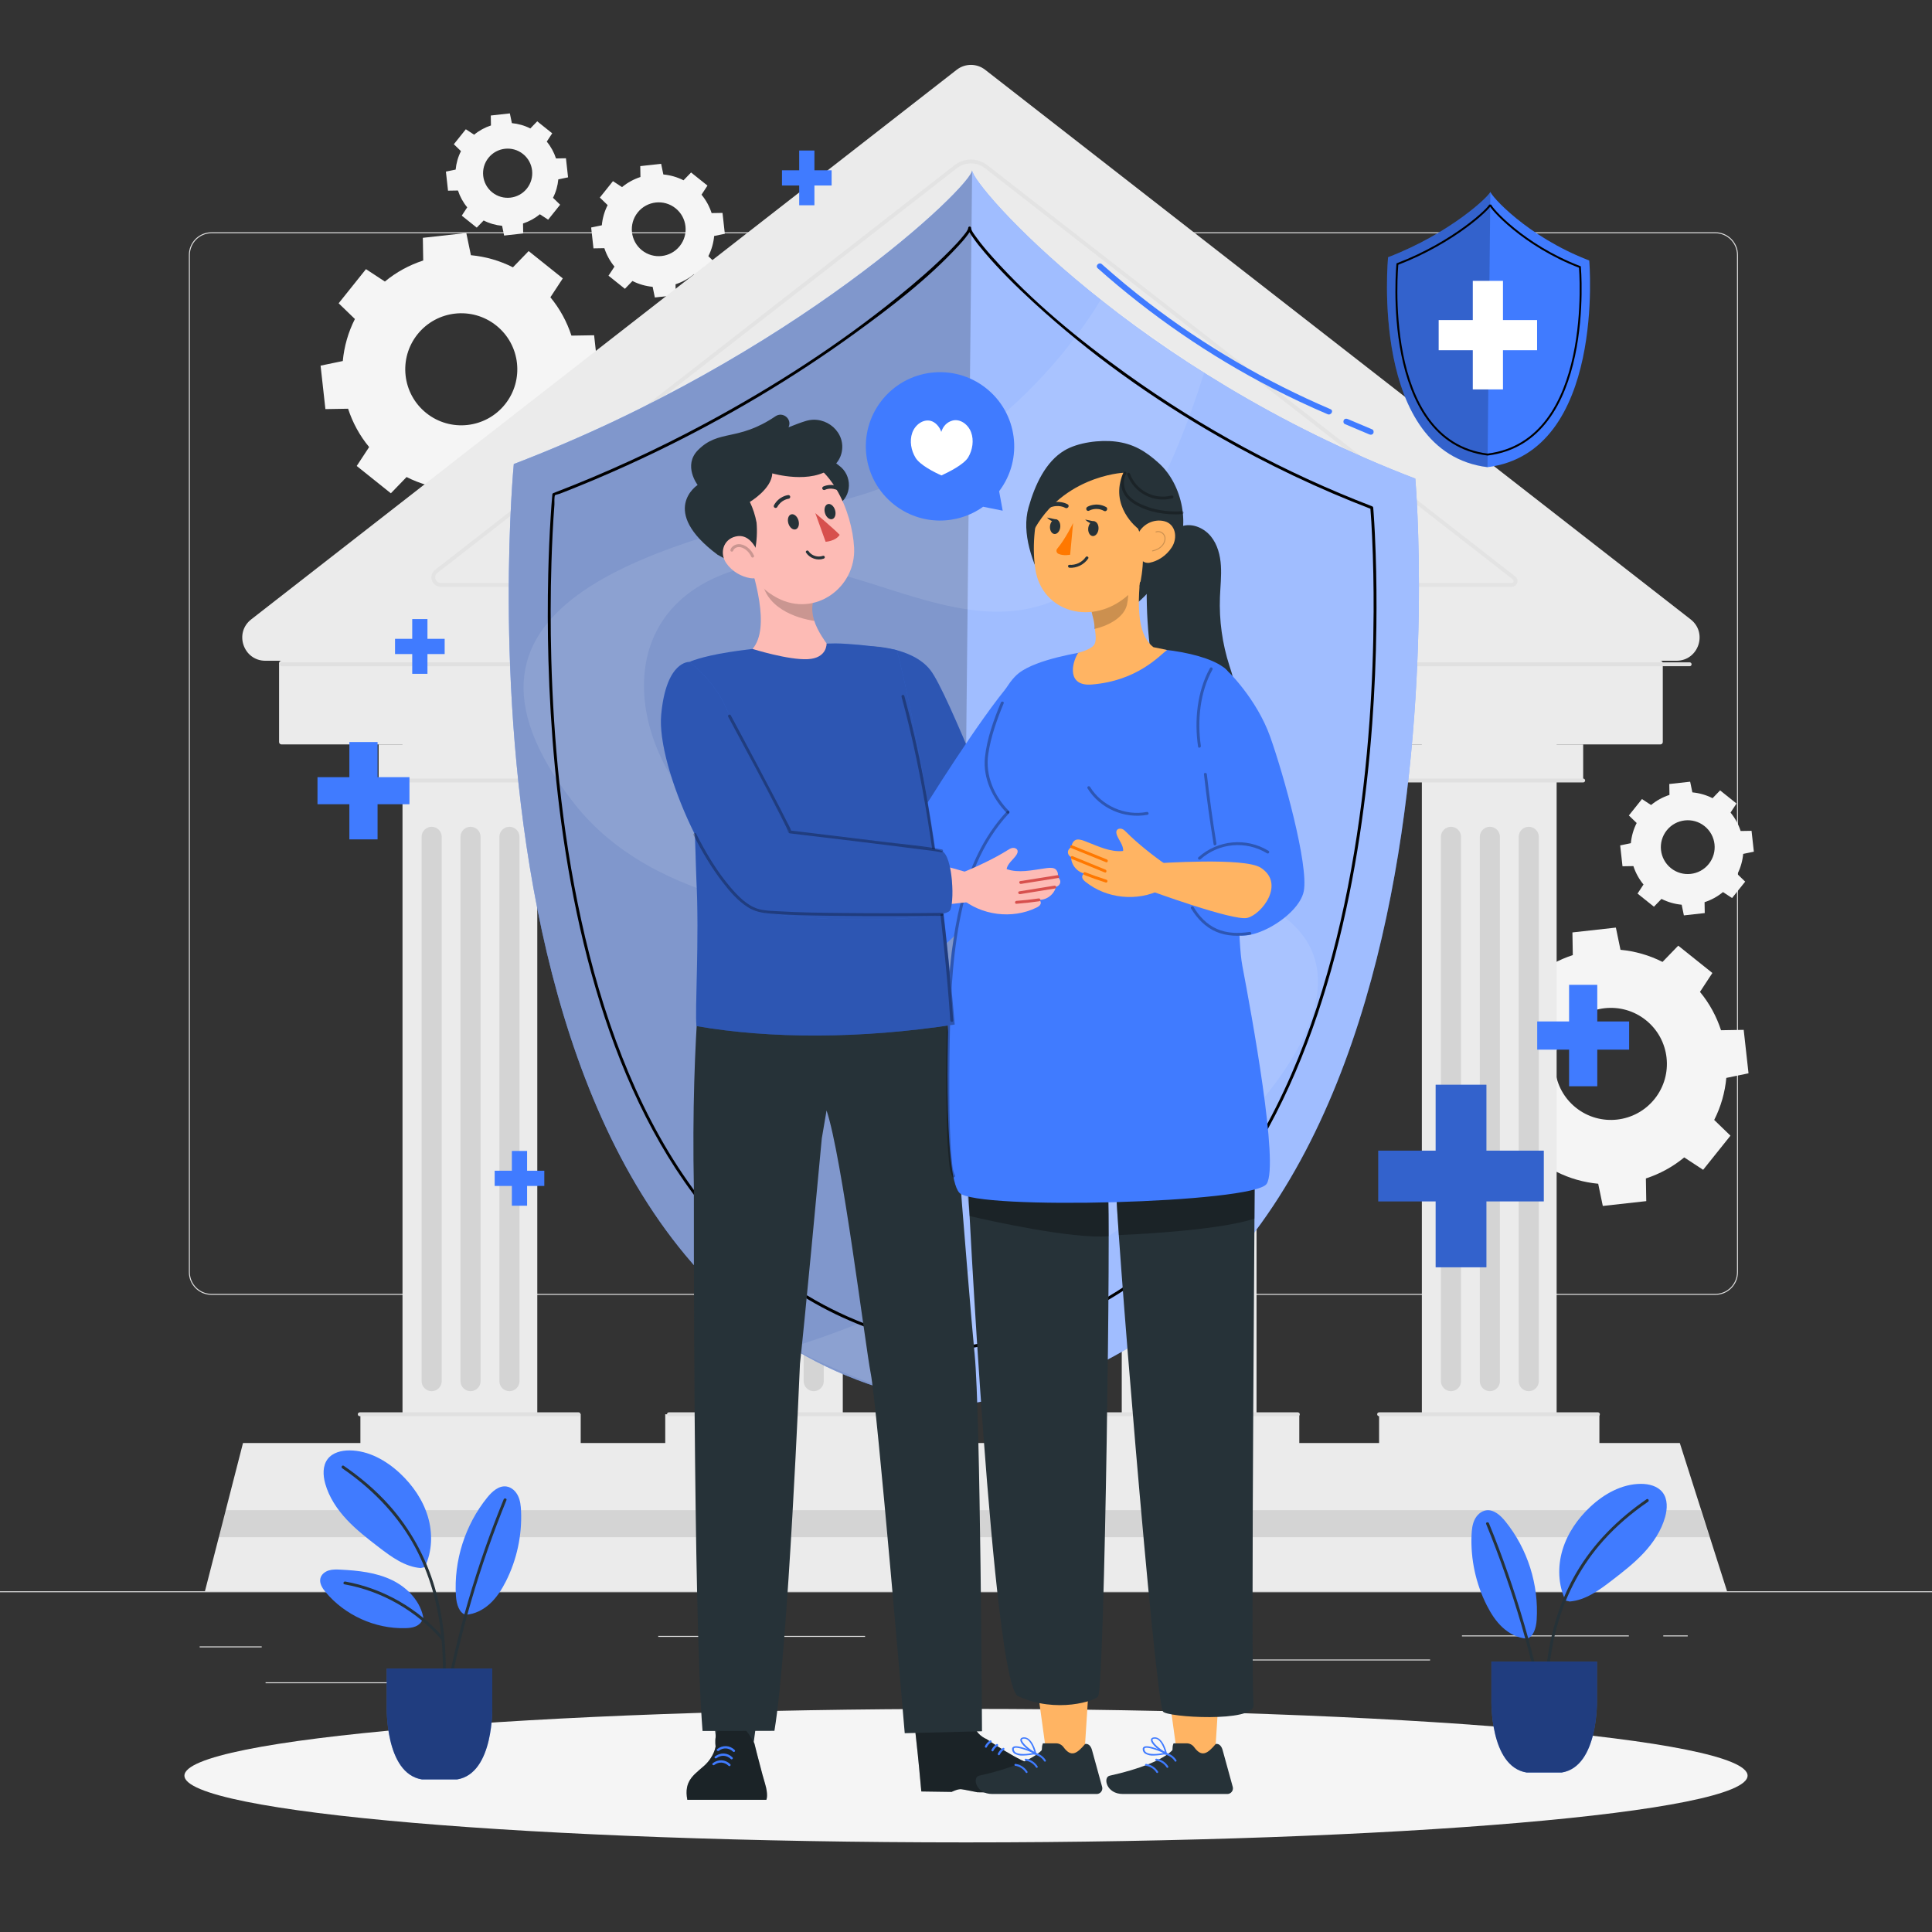 <svg xmlns="http://www.w3.org/2000/svg" xmlns:xlink="http://www.w3.org/1999/xlink" x="0px" y="0px" viewBox="0 0 500 500" style="enable-background:new 0 0 500 500;" xml:space="preserve"><rect x="0" y="0" width="500" height="500" fill="#333333" stroke="none"/><g id="Background_complete">	<g>		<g>			<g>				<g>					<path style="fill:#E0E0E0;" d="M443.92,335.107H263.174c-3.232,0-5.862-2.63-5.862-5.862V65.971       c0-3.232,2.63-5.862,5.862-5.862H443.92c3.232,0,5.862,2.629,5.862,5.862v263.273       C449.783,332.477,447.153,335.107,443.92,335.107z M263.174,60.359c-3.095,0-5.612,2.518-5.612,5.612v263.273       c0,3.095,2.518,5.612,5.612,5.612H443.92c3.095,0,5.612-2.518,5.612-5.612V65.971c0-3.094-2.518-5.612-5.612-5.612H263.174z"></path>				</g>			</g>			<g>				<g>					<path style="fill:#E0E0E0;" d="M235.493,335.107H54.746c-3.232,0-5.862-2.63-5.862-5.862V65.971       c0-3.232,2.629-5.862,5.862-5.862h180.747c3.232,0,5.862,2.629,5.862,5.862v263.273       C241.355,332.477,238.725,335.107,235.493,335.107z M54.746,60.359c-3.094,0-5.612,2.518-5.612,5.612v263.273       c0,3.095,2.518,5.612,5.612,5.612h180.747c3.095,0,5.612-2.518,5.612-5.612V65.971c0-3.094-2.518-5.612-5.612-5.612H54.746z"></path>				</g>			</g>		</g>		<g>			<g>				<g>					<rect x="0" y="411.82" style="fill:#E0E0E0;" width="500" height="0.25"></rect>				</g>			</g>			<rect x="51.672" y="426.084" style="fill:#E0E0E0;" width="16.06" height="0.25"></rect>			<rect x="170.352" y="423.374" style="fill:#E0E0E0;" width="53.53" height="0.25"></rect>			<rect x="68.732" y="435.374" style="fill:#E0E0E0;" width="36.25" height="0.25"></rect>			<rect x="378.352" y="423.244" style="fill:#E0E0E0;" width="43.19" height="0.25"></rect>			<rect x="430.452" y="423.244" style="fill:#E0E0E0;" width="6.33" height="0.25"></rect>			<rect x="316.212" y="429.474" style="fill:#E0E0E0;" width="53.89" height="0.25"></rect>		</g>	</g>	<g>		<path style="fill:#F5F5F5;" d="M91.849,82.558c-1.756,3.453-2.784,7.146-3.137,10.877l-5.747,1.192l1.249,11.247l5.869-0.098    c1.161,3.561,2.976,6.939,5.447,9.923l-3.212,4.893l8.837,7.07l4.068-4.207c3.454,1.756,7.147,2.785,10.877,3.136l1.192,5.747    l11.247-1.25l-0.098-5.868c3.562-1.163,6.939-2.977,9.924-5.448l4.893,3.212l7.07-8.837l-4.207-4.069    c1.755-3.454,2.784-7.147,3.136-10.877l5.746-1.192l-1.249-11.247l-5.868,0.098c-1.162-3.562-2.977-6.939-5.448-9.923l3.212-4.893    l-8.837-7.069l-4.068,4.207c-3.454-1.756-7.147-2.785-10.877-3.137l-1.192-5.747l-11.247,1.25l0.098,5.868    c-3.562,1.162-6.939,2.976-9.923,5.447l-4.893-3.212l-7.07,8.837L91.849,82.558z M128.438,84.249    c6.253,5.003,7.267,14.128,2.264,20.382c-5.003,6.254-14.129,7.267-20.382,2.264c-6.254-5.003-7.267-14.128-2.264-20.382    C113.059,80.26,122.184,79.246,128.438,84.249z"></path>	</g>	<g>		<path style="fill:#F5F5F5;" d="M389.361,262.321c-1.756,3.453-2.784,7.146-3.137,10.877l-5.747,1.192l1.249,11.247l5.869-0.098    c1.161,3.561,2.976,6.939,5.447,9.923l-3.212,4.893l8.837,7.069l4.068-4.207c3.454,1.755,7.147,2.785,10.877,3.136l1.192,5.747    l11.247-1.25l-0.098-5.868c3.562-1.163,6.939-2.977,9.924-5.448l4.893,3.212l7.07-8.837l-4.207-4.069    c1.755-3.454,2.784-7.147,3.136-10.877l5.746-1.192l-1.249-11.247l-5.868,0.098c-1.162-3.561-2.977-6.939-5.448-9.923l3.212-4.893    l-8.837-7.069l-4.068,4.207c-3.454-1.756-7.147-2.785-10.877-3.137l-1.193-5.747l-11.247,1.25l0.098,5.868    c-3.562,1.162-6.939,2.976-9.923,5.447l-4.893-3.212l-7.07,8.837L389.361,262.321z M425.95,264.013    c6.253,5.003,7.267,14.128,2.264,20.382c-5.003,6.254-14.129,7.267-20.382,2.264c-6.254-5.003-7.267-14.128-2.264-20.382    C410.572,260.024,419.696,259.01,425.95,264.013z"></path>	</g>	<g>		<path style="fill:#F5F5F5;" d="M157.256,53.082c-0.843,1.658-1.337,3.432-1.506,5.224l-2.76,0.572l0.6,5.401l2.819-0.047    c0.558,1.71,1.429,3.332,2.616,4.765l-1.543,2.35l4.244,3.395l1.954-2.02c1.659,0.843,3.432,1.337,5.224,1.506l0.572,2.76    l5.401-0.6l-0.047-2.818c1.711-0.558,3.333-1.43,4.766-2.616l2.35,1.542l3.395-4.244l-2.02-1.954    c0.843-1.659,1.337-3.432,1.506-5.224l2.76-0.573l-0.6-5.401l-2.818,0.047c-0.558-1.71-1.43-3.332-2.616-4.765l1.542-2.35    l-4.244-3.395l-1.954,2.02c-1.659-0.843-3.433-1.338-5.224-1.507l-0.573-2.76l-5.401,0.6l0.047,2.818    c-1.711,0.558-3.333,1.429-4.765,2.616l-2.35-1.542l-3.395,4.244L157.256,53.082z M174.828,53.895    c3.003,2.403,3.49,6.785,1.087,9.788c-2.403,3.003-6.785,3.49-9.788,1.087c-3.003-2.403-3.49-6.785-1.087-9.788    C167.442,51.979,171.825,51.492,174.828,53.895z"></path>	</g>	<g>		<path style="fill:#F5F5F5;" d="M423.569,212.993c-0.843,1.658-1.337,3.432-1.507,5.224l-2.76,0.572l0.6,5.402l2.819-0.047    c0.558,1.71,1.429,3.332,2.616,4.766l-1.543,2.35l4.244,3.395l1.954-2.02c1.659,0.843,3.432,1.337,5.224,1.506l0.572,2.76    l5.401-0.6l-0.047-2.818c1.711-0.558,3.333-1.43,4.766-2.616l2.35,1.542l3.395-4.244l-2.021-1.954    c0.843-1.659,1.337-3.432,1.506-5.224l2.76-0.573l-0.6-5.401l-2.818,0.047c-0.558-1.71-1.43-3.332-2.616-4.765l1.543-2.35    l-4.244-3.395l-1.954,2.02c-1.659-0.843-3.433-1.338-5.224-1.507l-0.573-2.76l-5.401,0.6l0.047,2.818    c-1.711,0.558-3.332,1.429-4.766,2.616l-2.35-1.542l-3.395,4.244L423.569,212.993z M441.141,213.805    c3.003,2.403,3.49,6.785,1.087,9.788c-2.403,3.003-6.785,3.49-9.788,1.088c-3.003-2.403-3.49-6.785-1.087-9.788    C433.756,211.89,438.138,211.403,441.141,213.805z"></path>	</g>	<g>		<path style="fill:#F5F5F5;" d="M119.299,39.114c-0.771,1.516-1.222,3.137-1.377,4.774l-2.522,0.523l0.548,4.936l2.576-0.043    c0.51,1.563,1.306,3.045,2.391,4.355l-1.41,2.147l3.878,3.103l1.786-1.846c1.516,0.771,3.137,1.222,4.774,1.377l0.523,2.523    l4.936-0.549l-0.043-2.576c1.564-0.51,3.046-1.306,4.355-2.391l2.148,1.41l3.103-3.878l-1.846-1.786    c0.77-1.516,1.222-3.137,1.376-4.774l2.522-0.523l-0.548-4.936l-2.576,0.043c-0.51-1.563-1.307-3.046-2.391-4.355l1.41-2.147    l-3.879-3.103l-1.785,1.846c-1.516-0.771-3.137-1.222-4.774-1.377l-0.523-2.522l-4.936,0.549l0.043,2.576    c-1.563,0.51-3.046,1.306-4.355,2.391l-2.147-1.41l-3.103,3.879L119.299,39.114z M135.358,39.857    c2.744,2.196,3.189,6.201,0.994,8.945c-2.196,2.745-6.201,3.189-8.946,0.994c-2.745-2.196-3.19-6.201-0.994-8.946    C128.609,38.106,132.614,37.661,135.358,39.857z"></path>	</g>	<g>		<g>			<g>				<g>					<g>						<g>							<path style="fill:#EBEBEB;" d="M251.275,171.005H68.695c-5.699,0-8.176-7.209-3.68-10.712l86.255-67.197l96.325-75.041         c2.164-1.686,5.196-1.686,7.36,0l96.325,75.041l86.255,67.197c4.496,3.503,2.019,10.712-3.68,10.712H251.275z"></path>						</g>						<g>							<rect x="104.168" y="171.004" style="fill:#EBEBEB;" width="34.882" height="202.445"></rect>						</g>						<g>							<rect x="183.231" y="171.004" style="fill:#EBEBEB;" width="34.882" height="202.445"></rect>						</g>						<g>							<rect x="290.308" y="171.004" style="fill:#EBEBEB;" width="34.882" height="202.445"></rect>						</g>						<g>							<rect x="367.974" y="171.004" style="fill:#EBEBEB;" width="34.882" height="202.445"></rect>						</g>						<g>							<path style="fill:#EBEBEB;" d="M429.709,192.656H72.842c-0.342,0-0.619-0.277-0.619-0.619v-20.414         c0-0.342,0.277-0.619,0.619-0.619h356.867c0.342,0,0.619,0.277,0.619,0.619v20.414         C430.328,192.379,430.051,192.656,429.709,192.656z"></path>						</g>						<rect x="93.271" y="366.012" style="fill:#EBEBEB;" width="57.015" height="9.351"></rect>						<rect x="172.165" y="366.012" style="fill:#EBEBEB;" width="57.015" height="9.351"></rect>						<rect x="279.242" y="366.012" style="fill:#EBEBEB;" width="57.014" height="9.351"></rect>						<rect x="356.908" y="366.012" style="fill:#EBEBEB;" width="57.014" height="9.351"></rect>					</g>				</g>				<g style="opacity:0.7;">					<g>						<g>							<path style="fill:none;stroke:#E0E0E0;stroke-miterlimit:10;" d="M112.89,147.879L247.324,43.15         c2.324-1.81,5.58-1.81,7.904,0L391.85,149.585c0.752,0.586,0.338,1.792-0.616,1.792H114.091         C112.23,151.377,111.422,149.023,112.89,147.879z"></path>						</g>					</g>				</g>				<rect x="97.995" y="192.656" style="fill:#EBEBEB;" width="48.619" height="9.32"></rect>				<rect x="176.67" y="192.656" style="fill:#EBEBEB;" width="48.619" height="9.32"></rect>				<rect x="283.6" y="192.656" style="fill:#EBEBEB;" width="48.619" height="9.32"></rect>				<rect x="361.106" y="192.656" style="fill:#EBEBEB;" width="48.619" height="9.32"></rect>				<path style="fill:none;stroke:#E0E0E0;stroke-linecap:round;stroke-linejoin:round;stroke-miterlimit:10;" d="M98.156,201.988      c16.099,0,32.198,0,48.297,0"></path>				<path style="fill:none;stroke:#E0E0E0;stroke-linecap:round;stroke-linejoin:round;stroke-miterlimit:10;" d="M176.964,201.988      c16.099,0,32.198,0,48.297,0"></path>				<path style="fill:none;stroke:#E0E0E0;stroke-linecap:round;stroke-linejoin:round;stroke-miterlimit:10;" d="M283.761,201.988      c16.099,0,32.198,0,48.297,0"></path>				<path style="fill:none;stroke:#E0E0E0;stroke-linecap:round;stroke-linejoin:round;stroke-miterlimit:10;" d="M361.428,201.988      c16.099,0,32.198,0,48.297,0"></path>				<g>					<path style="fill:none;stroke:#E0E0E0;stroke-linecap:round;stroke-linejoin:round;stroke-miterlimit:10;" d="M149.739,366.012       c-18.879,0-37.758,0-56.637,0"></path>				</g>				<g>					<path style="fill:none;stroke:#E0E0E0;stroke-linecap:round;stroke-linejoin:round;stroke-miterlimit:10;" d="M229.748,366.012       c-18.879,0-37.758,0-56.637,0"></path>				</g>				<g>					<path style="fill:none;stroke:#E0E0E0;stroke-linecap:round;stroke-linejoin:round;stroke-miterlimit:10;" d="M335.878,366.012       c-18.879,0-37.758,0-56.637,0"></path>				</g>				<g>					<path style="fill:none;stroke:#E0E0E0;stroke-linecap:round;stroke-linejoin:round;stroke-miterlimit:10;" d="M413.545,366.012       c-18.879,0-37.758,0-56.637,0"></path>				</g>				<g>					<polygon style="fill:#EBEBEB;" points="446.965,411.82 53.035,411.82 62.89,373.449 434.732,373.449      "></polygon>				</g>				<polygon style="opacity:0.1;" points="58.324,390.82 440.129,390.82 442.423,397.82 56.442,397.82     "></polygon>			</g>			<g>				<path style="opacity:0.1;" d="M111.715,360.035L111.715,360.035c-1.436,0-2.601-1.164-2.601-2.601V216.571      c0-1.436,1.164-2.6,2.601-2.6l0,0c1.436,0,2.601,1.164,2.601,2.6v140.864C114.315,358.871,113.151,360.035,111.715,360.035z"></path>				<path style="opacity:0.1;" d="M121.778,360.035L121.778,360.035c-1.436,0-2.601-1.164-2.601-2.601V216.571      c0-1.436,1.164-2.6,2.601-2.6l0,0c1.436,0,2.601,1.164,2.601,2.6v140.864C124.379,358.871,123.215,360.035,121.778,360.035z"></path>				<path style="opacity:0.1;" d="M131.842,360.035L131.842,360.035c-1.436,0-2.6-1.164-2.6-2.601V216.571      c0-1.436,1.164-2.6,2.6-2.6l0,0c1.436,0,2.601,1.164,2.601,2.6v140.864C134.443,358.871,133.278,360.035,131.842,360.035z"></path>			</g>			<g>				<path style="opacity:0.1;" d="M190.46,360.035L190.46,360.035c-1.436,0-2.601-1.164-2.601-2.601V216.571      c0-1.436,1.164-2.6,2.601-2.6l0,0c1.436,0,2.601,1.164,2.601,2.6v140.864C193.061,358.871,191.897,360.035,190.46,360.035z"></path>				<path style="opacity:0.1;" d="M200.524,360.035L200.524,360.035c-1.436,0-2.6-1.164-2.6-2.601V216.571      c0-1.436,1.164-2.6,2.6-2.6l0,0c1.436,0,2.6,1.164,2.6,2.6v140.864C203.124,358.871,201.96,360.035,200.524,360.035z"></path>				<path style="opacity:0.1;" d="M210.588,360.035L210.588,360.035c-1.436,0-2.601-1.164-2.601-2.601V216.571      c0-1.436,1.164-2.6,2.601-2.6l0,0c1.436,0,2.6,1.164,2.6,2.6v140.864C213.188,358.871,212.024,360.035,210.588,360.035z"></path>			</g>			<g>				<path style="opacity:0.1;" d="M297.685,360.035L297.685,360.035c-1.436,0-2.6-1.164-2.6-2.601V216.571      c0-1.436,1.164-2.6,2.6-2.6l0,0c1.436,0,2.601,1.164,2.601,2.6v140.864C300.286,358.871,299.121,360.035,297.685,360.035z"></path>				<path style="opacity:0.1;" d="M307.749,360.035L307.749,360.035c-1.436,0-2.601-1.164-2.601-2.601V216.571      c0-1.436,1.164-2.6,2.601-2.6l0,0c1.436,0,2.601,1.164,2.601,2.6v140.864C310.349,358.871,309.185,360.035,307.749,360.035z"></path>				<path style="opacity:0.1;" d="M317.813,360.035L317.813,360.035c-1.436,0-2.601-1.164-2.601-2.601V216.571      c0-1.436,1.164-2.6,2.601-2.6l0,0c1.436,0,2.601,1.164,2.601,2.6v140.864C320.413,358.871,319.249,360.035,317.813,360.035z"></path>			</g>			<g>				<path style="opacity:0.1;" d="M375.512,360.035L375.512,360.035c-1.436,0-2.6-1.164-2.6-2.601V216.571      c0-1.436,1.164-2.6,2.6-2.6l0,0c1.436,0,2.601,1.164,2.601,2.6v140.864C378.113,358.871,376.949,360.035,375.512,360.035z"></path>				<path style="opacity:0.1;" d="M385.576,360.035L385.576,360.035c-1.436,0-2.601-1.164-2.601-2.601V216.571      c0-1.437,1.164-2.601,2.601-2.601l0,0c1.436,0,2.6,1.164,2.6,2.601v140.864C388.177,358.871,387.013,360.035,385.576,360.035z"></path>				<path style="opacity:0.1;" d="M395.64,360.035L395.64,360.035c-1.436,0-2.601-1.164-2.601-2.601V216.571      c0-1.436,1.164-2.6,2.601-2.6l0,0c1.436,0,2.6,1.164,2.6,2.6v140.864C398.24,358.871,397.076,360.035,395.64,360.035z"></path>			</g>			<path style="fill:none;stroke:#E0E0E0;stroke-linecap:round;stroke-linejoin:round;stroke-miterlimit:10;" d="M72.929,171.916     c121.451,0,242.901,0,364.352,0"></path>		</g>		<g>			<path style="fill:#E0E0E0;" d="M252.961,120.915l0,5.153l-3.773,0.012l-0.01-5.125c-4.52-0.275-8.896-1.731-11.27-3.868     l2.056-4.647c2.687,2.009,5.886,3.219,9.23,3.491l-0.015-9.234c-5.114-1.232-10.602-2.9-10.646-9.314     c-0.005-4.692,3.404-8.798,10.583-9.503l0.018-5.116l3.772-0.012l0.014,5.111c3.304,0.142,6.52,1.109,9.356,2.812l-1.886,4.644     c-2.291-1.336-4.837-2.178-7.473-2.473l0.019,9.312c5.114,1.232,10.685,2.837,10.674,9.232     C263.618,116.082,260.159,120.155,252.961,120.915z M249.162,101.154l-0.001-8.198c-3.257,0.528-4.652,2.172-4.656,4.2     c-0.004,2.029,1.949,3.238,4.62,4.016L249.162,101.154z M257.808,111.812c-0.012-2.25-2.032-3.312-4.753-4.077l0.001,8.152     c3.225-0.523,4.656-2.093,4.66-4.076L257.808,111.812z"></path>		</g>	</g></g><g id="Background_simple" style="display:none;">	<g style="display:inline;">		<path style="fill:#407BFF;" d="M175.551,65.765c-23.973,3.918-47.09,12.259-67.592,25.343    c-24.164,15.421-48.854,39.445-41.562,70.868c13.463,58.012,78.048,59.068,65.153,98.074    c-14.607,44.183-4.811,96.009,60.732,110.421c124.49,27.374,274.979-132.795,232.712-220.807    C398.68,94.872,302.84,44.962,175.551,65.765z"></path>		<path style="opacity:0.9;fill:#FFFFFF;" d="M175.551,65.765c-23.973,3.918-47.09,12.259-67.592,25.343    c-24.164,15.421-48.854,39.445-41.562,70.868c13.463,58.012,78.048,59.068,65.153,98.074    c-14.607,44.183-4.811,96.009,60.732,110.421c124.49,27.374,274.979-132.795,232.712-220.807    C398.68,94.872,302.84,44.962,175.551,65.765z"></path>	</g></g><g id="Shadow">	<g>		<g>			<path style="fill:#F5F5F5;" d="M452.271,459.536c0,9.54-90.56,17.275-202.271,17.275s-202.271-7.734-202.271-17.275     c0-9.541,90.56-17.275,202.271-17.275S452.271,449.996,452.271,459.536z"></path>		</g>	</g></g><g id="Plants">	<g>		<g>			<path style="fill:#407BFF;" d="M120.483,417.9c2.36-0.129,4.587-1.277,6.326-2.877c1.739-1.6,3.031-3.629,4.1-5.737     c2.837-5.598,4.208-11.93,3.942-18.2c-0.057-1.344-0.196-2.718-0.774-3.933c-0.577-1.215-1.67-2.259-3.001-2.451     c-1.989-0.287-3.723,1.302-4.987,2.865c-5.735,7.093-8.684,16.379-8.093,25.481C118.142,415.275,118.885,417.427,120.483,417.9"></path>		</g>		<g>			<path style="fill:#407BFF;" d="M109.928,405.568c1.941-4.031,2.083-8.807,0.8-13.093c-1.283-4.286-3.918-8.095-7.182-11.154     c-3.579-3.355-8.176-5.933-13.082-5.958c-2.092-0.011-4.356,0.55-5.64,2.201c-1.367,1.758-1.254,4.257-0.654,6.402     c0.982,3.511,3.067,6.637,5.556,9.301c2.489,2.665,5.387,4.909,8.278,7.132c3.258,2.505,6.777,5.098,10.875,5.411"></path>		</g>		<g>			<path style="fill:#407BFF;" d="M109.637,419.171c-0.577-4.53-4.095-8.275-8.21-10.256c-4.114-1.98-8.775-2.467-13.335-2.695     c-1.015-0.051-2.055-0.087-3.026,0.215c-0.971,0.302-1.875,1.01-2.136,1.993c-0.341,1.287,0.475,2.579,1.328,3.602     c4.996,5.997,12.813,9.537,20.616,9.336c0.902-0.023,1.822-0.098,2.656-0.444c0.834-0.346,1.579-1.005,1.83-1.873"></path>		</g>		<g>			<g>				<path style="fill:#263238;" d="M130.348,388.039c-6.975,17.053-12.159,34.805-15.457,52.931      c-0.086,0.472,0.637,0.674,0.723,0.199c3.298-18.127,8.482-35.879,15.457-52.931      C131.254,387.792,130.529,387.598,130.348,388.039L130.348,388.039z"></path>			</g>		</g>		<g>			<g>				<path style="fill:#263238;" d="M115.322,435.716c0.268-8.332-0.404-16.753-2.772-24.776c-2.332-7.901-6.336-15.219-11.82-21.373      c-3.472-3.897-7.475-7.274-11.775-10.223c-0.399-0.274-0.775,0.376-0.379,0.648c7.3,5.007,13.644,11.344,18.088,19.04      c4.052,7.017,6.394,14.888,7.369,22.909c0.555,4.569,0.686,9.178,0.538,13.776C114.557,436.198,115.307,436.198,115.322,435.716      L115.322,435.716z"></path>			</g>		</g>		<g>			<g>				<path style="fill:#263238;" d="M114.871,423.924c-6.533-7.578-15.66-12.858-25.518-14.622c-0.472-0.085-0.674,0.638-0.199,0.723      c9.746,1.744,18.728,6.937,25.187,14.43C114.656,424.821,115.184,424.288,114.871,423.924L114.871,423.924z"></path>			</g>		</g>		<g>			<path style="fill:#407BFF;" d="M100.086,441.612v-9.805h13.657h13.657v9.805c0,0,0.525,17.334-9.104,18.909h-4.552h-4.552     C99.56,458.945,100.086,441.612,100.086,441.612z"></path>			<path style="opacity:0.5;" d="M100.086,441.612v-9.805h13.657h13.657v9.805c0,0,0.525,17.334-9.104,18.909h-4.552h-4.552     C99.56,458.945,100.086,441.612,100.086,441.612z"></path>		</g>	</g>	<g>		<g>			<path style="fill:#407BFF;" d="M395.203,424.075c-2.36-0.129-4.587-1.277-6.326-2.877c-1.739-1.6-3.031-3.629-4.1-5.737     c-2.837-5.598-4.208-11.93-3.943-18.2c0.057-1.344,0.196-2.718,0.774-3.933c0.577-1.215,1.67-2.258,3.001-2.451     c1.989-0.287,3.723,1.302,4.987,2.865c5.734,7.093,8.684,16.379,8.093,25.481C397.545,421.45,396.802,423.602,395.203,424.075"></path>		</g>		<g>			<path style="fill:#407BFF;" d="M405.168,414.225c-1.941-4.031-2.083-8.807-0.801-13.093c1.283-4.286,3.918-8.095,7.182-11.154     c3.579-3.355,8.176-5.933,13.082-5.958c2.092-0.011,4.356,0.55,5.64,2.202c1.367,1.758,1.254,4.257,0.654,6.402     c-0.982,3.512-3.066,6.637-5.556,9.301c-2.489,2.664-5.387,4.909-8.278,7.132c-3.258,2.505-6.777,5.098-10.875,5.411"></path>		</g>		<g>			<g>				<path style="fill:#263238;" d="M384.615,394.414c6.975,17.053,12.159,34.805,15.457,52.931c0.086,0.474,0.809,0.273,0.723-0.199      c-3.298-18.127-8.482-35.878-15.457-52.931C385.158,393.773,384.432,393.966,384.615,394.414L384.615,394.414z"></path>			</g>		</g>		<g>			<g>				<path style="fill:#263238;" d="M400.524,444.373c-0.262-8.157,0.376-16.384,2.65-24.25c2.283-7.898,6.248-15.225,11.722-21.368      c3.43-3.849,7.375-7.193,11.623-10.106c0.396-0.271,0.021-0.921-0.379-0.648c-7.31,5.013-13.684,11.334-18.183,19.011      c-4.108,7.009-6.51,14.866-7.558,22.898c-0.625,4.794-0.78,9.634-0.625,14.463C399.79,444.854,400.54,444.856,400.524,444.373      L400.524,444.373z"></path>			</g>		</g>		<g>			<path style="fill:#407BFF;" d="M413.289,439.821v-9.805h-13.657h-13.657v9.805c0,0-0.525,17.334,9.104,18.909h4.552h4.552     C413.814,457.154,413.289,439.821,413.289,439.821z"></path>			<path style="opacity:0.5;" d="M413.289,439.821v-9.805h-13.657h-13.657v9.805c0,0-0.525,17.334,9.104,18.909h4.552h4.552     C413.814,457.154,413.289,439.821,413.289,439.821z"></path>		</g>	</g></g><g id="Icons">	<g>		<g>			<rect x="371.547" y="280.731" style="fill:#407BFF;" width="13.132" height="47.242"></rect>							<rect x="371.547" y="282.937" transform="matrix(6.123234e-17 -1 1 6.123234e-17 73.76 682.465)" style="fill:#407BFF;" width="13.132" height="42.831"></rect>		</g>		<g style="opacity:0.2;">			<rect x="371.547" y="280.731" width="13.132" height="47.242"></rect>							<rect x="371.547" y="282.937" transform="matrix(6.123234e-17 -1 1 6.123234e-17 73.76 682.465)" width="13.132" height="42.831"></rect>		</g>	</g>	<g>		<rect x="90.417" y="192.035" style="fill:#407BFF;" width="7.296" height="25.196"></rect>					<rect x="90.564" y="192.734" transform="matrix(6.123234e-17 -1 1 6.123234e-17 -110.567 298.698)" style="fill:#407BFF;" width="7.004" height="23.797"></rect>	</g>	<g>		<rect x="406.077" y="254.875" style="fill:#407BFF;" width="7.296" height="26.248"></rect>					<rect x="406.077" y="256.101" transform="matrix(6.123234e-17 -1 1 6.123234e-17 141.725 677.724)" style="fill:#407BFF;" width="7.296" height="23.797"></rect>	</g>	<g>		<rect x="106.686" y="160.214" style="fill:#407BFF;" width="3.939" height="14.17"></rect>					<rect x="106.686" y="160.876" transform="matrix(6.123234e-17 -1 1 6.123234e-17 -58.644 275.955)" style="fill:#407BFF;" width="3.939" height="12.846"></rect>	</g>	<g>		<rect x="132.473" y="297.868" style="fill:#407BFF;" width="3.939" height="14.17"></rect>					<rect x="132.473" y="298.53" transform="matrix(6.123234e-17 -1 1 6.123234e-17 -170.51 439.395)" style="fill:#407BFF;" width="3.939" height="12.846"></rect>	</g>	<g>		<rect x="206.832" y="38.955" style="fill:#407BFF;" width="3.939" height="14.17"></rect>					<rect x="206.832" y="39.616" transform="matrix(6.123234e-17 -1 1 6.123234e-17 162.761 254.84)" style="fill:#407BFF;" width="3.939" height="12.846"></rect>	</g></g><g id="Shield_2">	<g>		<g>			<path style="fill:#407BFF;" d="M411.296,67.413c-16.212-6.209-25.593-16.92-25.593-17.805c0,0.884-10.253,10.753-26.465,16.962     c0,0-4.926,50.502,25.729,54.334C415.622,117.073,411.296,67.413,411.296,67.413z"></path>			<path style="opacity:0.2;" d="M359.238,66.571c0,0-4.926,50.502,25.729,54.334l0.736-71.297     C385.704,50.493,375.45,60.361,359.238,66.571z"></path>			<g>				<rect x="381.156" y="72.687" style="fill:#FFFFFF;" width="7.809" height="28.093"></rect>									<rect x="381.156" y="73.999" transform="matrix(6.123234e-17 -1 1 6.123234e-17 298.327 471.794)" style="fill:#FFFFFF;" width="7.809" height="25.47"></rect>			</g>			<path style="fill:none;stroke:#000000;stroke-width:0.5;stroke-miterlimit:10;" d="M408.881,69.107     c-14.709-5.634-23.221-15.352-23.221-16.155c0,0.802-9.303,9.756-24.013,15.39c0,0-4.47,45.823,23.345,49.299     C412.805,114.165,408.881,69.107,408.881,69.107z"></path>		</g>	</g></g><g id="Shield_1">	<g>		<g>			<g>				<path style="fill:#407BFF;" d="M366.281,123.866c-72.657-27.829-114.7-75.833-114.7-79.796c0,3.963-45.953,48.191-118.61,76.02      c0,0-22.078,226.338,115.31,243.511C385.668,346.428,366.281,123.866,366.281,123.866z"></path>				<path style="opacity:0.5;fill:#FFFFFF;" d="M366.281,123.866c-72.657-27.829-114.7-75.833-114.7-79.796      c0,3.963-45.953,48.191-118.61,76.02c0,0-22.078,226.338,115.31,243.511C385.668,346.428,366.281,123.866,366.281,123.866z"></path>				<path style="opacity:0.2;" d="M132.972,120.09c0,0-22.078,226.338,115.31,243.511l3.3-319.531      C251.581,48.033,205.628,92.261,132.972,120.09z"></path>			</g>		</g>		<path style="opacity:0.1;fill:#FFFFFF;" d="M284.812,77.636c0,0-23.104,41.095-67.045,51.873    c-43.941,10.778-110.681,25.287-69.228,78.348c41.454,53.061,159.597,13.658,152.55,64.242    c-7.047,50.585-96.393,76.635-96.393,76.635s24.719,13.432,43.145,14.625c0,0-3.544-15.389,33.764-39.847    c37.308-24.458,75.86-64.275,52.232-84.991s-111.096-0.823-140.528-18.024c-29.432-17.201-40.317-62.119-2.126-73.237    c38.191-11.118,86.6,56.768,120.431-50.755L284.812,77.636z"></path>		<g>			<g>				<path d="M355.114,131.032c-22.541-8.658-43.972-20.211-63.592-34.287c-12.401-8.897-24.45-18.778-34.642-30.189      c-1.452-1.626-2.881-3.288-4.15-5.063c-0.459-0.642-1.395-1.792-1.413-2.501c-0.012-0.483-0.736-0.483-0.75,0      c-0.016,0.56-0.844,1.507-1.249,2.016c-1.08,1.357-2.286,2.617-3.505,3.849c-4.188,4.235-8.727,8.131-13.35,11.88      c-15.365,12.458-32.119,23.255-49.523,32.629c-12.837,6.914-26.105,13.014-39.716,18.24c-0.17,0.065-0.258,0.182-0.275,0.362      c-0.179,1.835-0.302,3.677-0.42,5.517c-0.322,4.994-0.525,9.995-0.644,14.998c-0.177,7.464-0.16,14.932,0.047,22.395      c0.253,9.152,0.792,18.298,1.653,27.414c0.954,10.107,2.3,20.181,4.134,30.167c1.933,10.525,4.408,20.96,7.603,31.177      c3.16,10.105,7.026,20.01,11.833,29.45c4.711,9.252,10.347,18.061,17.089,25.97c6.651,7.803,14.398,14.68,23.093,20.13      c9.221,5.779,19.432,9.878,30.042,12.269c2.917,0.658,5.863,1.19,8.825,1.604c2.887,0.403,5.85-0.315,8.701-0.851      c5.663-1.064,11.243-2.577,16.65-4.572c9.936-3.666,19.212-8.961,27.44-15.625c8.071-6.537,15.067-14.323,21.027-22.814      c6.071-8.649,11.072-18.022,15.232-27.726c4.199-9.795,7.561-19.937,10.282-30.237c2.695-10.198,4.768-20.557,6.358-30.983      c1.465-9.604,2.522-19.269,3.232-28.957c0.615-8.393,0.971-16.805,1.08-25.219c0.082-6.296,0.027-12.594-0.186-18.886      c-0.118-3.489-0.278-6.978-0.528-10.46c-0.032-0.445-0.064-0.889-0.102-1.333c-0.042-0.477-0.792-0.482-0.75,0      c0.211,2.428,0.334,4.865,0.449,7.299c0.308,6.526,0.426,13.062,0.4,19.595c-0.038,9.45-0.388,18.899-1.063,28.325      c-0.811,11.332-2.093,22.635-3.957,33.843c-2.008,12.078-4.686,24.059-8.275,35.769c-3.634,11.86-8.208,23.466-14.094,34.397      c-5.732,10.644-12.732,20.652-21.251,29.258c-8.596,8.685-18.703,15.807-29.886,20.76c-6.037,2.674-12.354,4.706-18.798,6.136      c-1.683,0.373-3.374,0.706-5.073,0.999c-1.733,0.299-3.692,0.823-5.444,0.727c-3.438-0.188-7.003-1.069-10.351-1.834      c-12.308-2.81-24.013-7.943-34.295-15.286c-9.757-6.968-18.092-15.785-24.974-25.578c-7.005-9.969-12.559-20.912-17.016-32.235      c-4.533-11.516-7.963-23.451-10.607-35.535c-2.57-11.747-4.399-23.651-5.658-35.607c-1.115-10.587-1.787-21.22-2.074-31.861      c-0.226-8.372-0.216-16.752,0.045-25.123c0.154-4.952,0.388-9.904,0.762-14.845c0.044-0.588-0.115-2.045,0.212-2.562      c0.009-0.014-0.004-0.045,0.006-0.059c0.073-0.096-1.23,1.1,0.11,0.078c-0.061,0.046,1.018-0.265,1.095-0.295      c0.409-0.159,0.818-0.319,1.226-0.479c2.694-1.059,5.373-2.153,8.039-3.281c5.395-2.282,10.73-4.704,16.001-7.259      c17.835-8.647,34.982-18.8,51.029-30.44c9.411-6.827,18.908-14.102,26.83-22.668c0.859-0.929,1.71-1.881,2.446-2.912      c0.348-0.488,0.825-1.098,0.843-1.727c-0.25,0-0.5,0-0.75,0c0.02,0.798,0.661,1.628,1.083,2.257      c0.943,1.408,2.023,2.729,3.117,4.021c3.882,4.58,8.183,8.812,12.596,12.874c14.584,13.424,30.904,25.016,48.087,34.865      c12.65,7.25,25.853,13.517,39.464,18.745C355.365,131.928,355.56,131.203,355.114,131.032z"></path>			</g>		</g>		<g>			<g>				<path style="fill:#407BFF;" d="M284.092,69.428c13.705,12.182,28.916,22.654,45.217,31.056c4.677,2.411,9.442,4.647,14.28,6.716      c0.878,0.375,1.643-0.916,0.757-1.295c-16.735-7.158-32.564-16.39-47.012-27.462c-4.184-3.206-8.242-6.574-12.181-10.076      C284.433,67.728,283.368,68.785,284.092,69.428L284.092,69.428z"></path>			</g>		</g>		<g>			<g>				<path style="fill:#407BFF;" d="M348.038,109.743c2.112,0.893,4.225,1.786,6.337,2.679c0.373,0.158,0.803,0.112,1.026-0.269      c0.184-0.314,0.106-0.868-0.269-1.026c-2.112-0.893-4.224-1.786-6.337-2.679c-0.373-0.158-0.803-0.112-1.026,0.269      C347.586,109.032,347.663,109.585,348.038,109.743L348.038,109.743z"></path>			</g>		</g>	</g></g><g id="Speech_Bubble">	<g>		<g>			<g>				<g>					<g>						<path style="fill:#407BFF;" d="M259.497,132.164l-5.066-1.017c-6.746,4.823-16.114,4.866-22.975-0.506        c-8.361-6.535-9.837-18.603-3.305-26.952c6.532-8.35,18.6-9.826,26.949-3.295c8.284,6.479,9.815,18.389,3.47,26.733        L259.497,132.164z"></path>					</g>				</g>			</g>		</g>		<g>			<path style="fill:#FFFFFF;" d="M236.089,112.009c0.747-2.111,2.841-3.601,4.789-3.086c1.203,0.318,2.288,1.511,2.726,2.852     c0.477-1.536,1.501-2.529,2.841-2.917c1.935-0.56,4.063,0.88,4.86,2.973c0.797,2.092,0.395,4.612-0.719,6.5     c-1.114,1.888-5.083,3.853-6.933,4.708c-1.869-0.811-5.535-2.687-6.693-4.548C235.802,116.629,235.341,114.12,236.089,112.009z"></path>		</g>	</g></g><g id="Characters">	<g>		<g>			<g>				<g>					<polygon style="fill:#263238;" points="237.531,430.815 241.322,458.955 250.039,456.349 252.195,429.181      "></polygon>					<g>						<g>							<path style="fill:#263238;" d="M238.435,463.63l7.849,0.114c0,0,1.599-0.82,2.529-0.694c0.927,0.127,4.15,0.79,4.15,0.79         l20.842,0.302c-0.154-0.876-0.349-1.657-0.573-2.35c-0.274-0.845-0.595-1.562-0.955-2.17         c-1.261-2.126-3.012-2.902-4.926-3.05c-2.916-0.225-12.011-6.488-12.011-6.488s-3.315-1.213-3.444-4.763         c-0.049-1.331-1.989-2.982-2.921-3.129c-1.902-0.303-2.979,0.889-3.285,2.79l-0.352,2.209l-4.392-0.75         c0,0-4.446-2.319-4.26-0.126c0.106,1.251,0.778,6.827,1.186,11.249c0.096,1.031,0.185,2.006,0.263,2.862l0.002,0.001         C238.313,462.325,238.435,463.63,238.435,463.63z"></path>						</g>					</g>					<g style="opacity:0.3;">						<g>							<path d="M238.435,463.63l7.849,0.114c0,0,1.599-0.82,2.529-0.694c0.927,0.127,4.15,0.79,4.15,0.79l20.842,0.302         c-0.154-0.876-0.349-1.657-0.573-2.35c-0.274-0.845-0.595-1.562-0.955-2.17c-1.261-2.126-3.012-2.902-4.926-3.05         c-2.916-0.225-12.011-6.488-12.011-6.488s-3.315-1.213-3.444-4.763c-0.049-1.331-1.989-2.982-2.921-3.129         c-1.902-0.303-2.979,0.889-3.285,2.79l-0.352,2.209l-4.392-0.75c0,0-4.446-2.319-4.26-0.126         c0.106,1.251,0.778,6.827,1.186,11.249c0.096,1.031,0.185,2.006,0.263,2.862l0.002,0.001         C238.313,462.325,238.435,463.63,238.435,463.63z"></path>						</g>					</g>					<path style="fill:#407BFF;" d="M259.88,452.424c-0.095-0.096-0.244-0.108-0.358-0.035c-0.522,0.336-0.962,0.814-1.266,1.417       c-0.16,0.318,0.303,0.634,0.465,0.313c0.27-0.536,0.656-0.959,1.111-1.253c0.152-0.098,0.18-0.308,0.053-0.437       C259.883,452.427,259.881,452.426,259.88,452.424z"></path>					<path style="fill:#407BFF;" d="M258.236,451.424c-0.095-0.096-0.244-0.108-0.358-0.035c-0.522,0.336-0.963,0.814-1.266,1.417       c-0.16,0.318,0.303,0.634,0.464,0.313c0.27-0.536,0.656-0.959,1.111-1.253c0.152-0.098,0.18-0.308,0.052-0.437       C258.239,451.426,258.237,451.425,258.236,451.424z"></path>					<path style="fill:#407BFF;" d="M256.539,450.487c-0.095-0.096-0.244-0.108-0.358-0.035c-0.521,0.335-0.963,0.814-1.267,1.417       c-0.16,0.318,0.303,0.634,0.465,0.313c0.27-0.536,0.656-0.959,1.111-1.253c0.152-0.098,0.18-0.309,0.053-0.437       C256.542,450.49,256.541,450.488,256.539,450.487z"></path>				</g>				<g>					<g>						<g>							<g>								<polygon style="fill:#263238;" points="198.627,424.71 194.803,452.762 185.661,453.224 182.701,426.181         "></polygon>							</g>						</g>					</g>					<g>						<g>							<path style="fill:#263238;" d="M177.877,465.786h20.45c0,0,0.446-0.859-0.064-3.145c-0.078-0.356-0.179-0.748-0.311-1.175         c-0.007-0.021-0.012-0.042-0.019-0.063c-0.191-0.633-0.411-1.411-0.644-2.251c-0.937-3.423-2.039-7.897-2.039-7.897         s-3.402-7.284-7.383-5.465c-3.492,1.595-2.664,6.161-2.664,6.161s-0.342,2.68-2.989,5.045         c-1.637,1.461-3.266,2.591-4.049,4.408c-0.146,0.339-0.262,0.701-0.345,1.092c-0.009,0.047-0.019,0.097-0.026,0.146         C177.631,463.517,177.641,464.543,177.877,465.786z"></path>						</g>					</g>					<g style="opacity:0.3;">						<g>							<path d="M177.877,465.786h20.45c0,0,0.446-0.859-0.064-3.145c-0.078-0.356-0.179-0.748-0.311-1.175         c-0.007-0.021-0.012-0.042-0.019-0.063c-0.191-0.633-0.411-1.411-0.644-2.251c-0.937-3.423-2.039-7.897-2.039-7.897         s-3.402-7.284-7.383-5.465c-3.492,1.595-2.664,6.161-2.664,6.161s-0.342,2.68-2.989,5.045         c-1.637,1.461-3.266,2.591-4.049,4.408c-0.146,0.339-0.262,0.701-0.345,1.092c-0.009,0.047-0.019,0.097-0.026,0.146         C177.631,463.517,177.641,464.543,177.877,465.786z"></path>						</g>					</g>					<g>						<g>							<g>								<path style="fill:#407BFF;" d="M186.026,453.097c1.15-0.896,2.659-0.78,3.694,0.229c0.278,0.271,0.705-0.155,0.427-0.427          c-1.291-1.259-3.135-1.33-4.547-0.229C185.294,452.908,185.724,453.333,186.026,453.097L186.026,453.097z"></path>							</g>						</g>					</g>					<g>						<g>							<g>								<path style="fill:#407BFF;" d="M185.449,455.007c1.15-0.896,2.659-0.78,3.694,0.229c0.278,0.271,0.705-0.155,0.427-0.427          c-1.291-1.259-3.135-1.33-4.547-0.229C184.716,454.818,185.146,455.243,185.449,455.007L185.449,455.007z"></path>							</g>						</g>					</g>					<g>						<g>							<g>								<path style="fill:#407BFF;" d="M184.869,456.763c1.15-0.896,2.659-0.78,3.694,0.229c0.278,0.272,0.705-0.155,0.427-0.427          c-1.291-1.259-3.135-1.33-4.547-0.229C184.137,456.574,184.566,456.999,184.869,456.763L184.869,456.763z"></path>							</g>						</g>					</g>				</g>				<g>					<g>						<g>							<path style="fill:#263238;" d="M182.43,241.673l37.037,9.139l24.288-4.493c0,0,6.971,88.937,8.486,104.257         c1.515,15.32,1.9,97.475,1.9,97.475l-19.997,0.5c0,0-7.165-84.748-8.786-93.037c-1.413-7.225-7.457-56.352-11.445-68.127         c-0.401,2.412-0.813,4.834-1.232,7.237c-1.009,10.858-4.243,45.476-5.651,58.358c0,0-3.059,73.588-6.61,94.957l-18.6,0.034         c-2.455-30.336-2.245-140.4-2.245-140.4l0.003-0.002C178.739,266.97,182.43,241.673,182.43,241.673z"></path>						</g>					</g>				</g>			</g>			<path style="fill:#407BFF;" d="M225.3,167.299c0,0,10.691-0.003,15.469,6.107c4.778,6.111,19.521,45.427,23.075,50.801     c4.218,6.378,6.609,10.717,5.2,12.676c-1.473,2.047-10.33,10.433-13.745,7.937c-6.382-4.663-19.617-31.99-25.894-44.67     C223.129,187.47,225.3,167.299,225.3,167.299z"></path>			<path style="opacity:0.3;" d="M225.035,167.211c0,0,10.956,0.085,15.734,6.196c4.778,6.111,19.521,45.427,23.075,50.801     c4.218,6.378,6.609,10.717,5.2,12.676c-1.473,2.047-10.33,10.433-13.745,7.937c-6.382-4.663-19.617-31.99-25.894-44.67     C223.129,187.47,225.035,167.211,225.035,167.211z"></path>			<g>				<g>					<polygon style="fill:#FFB463;" points="314.357,455.544 304.774,455.066 301.344,430.115 315.947,430.685      "></polygon>					<g>						<path style="fill:#263238;" d="M303.711,451.172h3.409c0.771,0,1.485,0.39,1.941,1.013c1.966,2.685,3.444,1.67,5.582-0.854        c1.359-0.159,1.726,1.402,1.836,1.821l2.549,9.271c0.221,0.774-0.227,1.581-1.001,1.803c-0.138,0.039-0.28,0.058-0.424,0.056        c-4.14,0-6.099,0-11.252,0h-15.76c-4.296,0-5.186-4.329-3.417-4.73c7.958-1.759,13.593-4.1,16.052-6.415        C303.684,452.731,303.216,452.428,303.711,451.172z"></path>						<path style="fill:#407BFF;" d="M298.628,454.332c1.076-0.026,2.147-0.164,3.194-0.412c0.098-0.035,0.149-0.144,0.114-0.242        c-0.019-0.053-0.061-0.095-0.114-0.114c-0.479-0.234-4.741-2.226-5.81-1.469c-0.2,0.13-0.308,0.364-0.278,0.601        c0.005,0.442,0.22,0.855,0.579,1.113C297.009,454.225,297.82,454.408,298.628,454.332z M301.154,453.664        c-1.258,0.234-3.595,0.545-4.563-0.178c-0.251-0.197-0.405-0.493-0.423-0.812c-0.02-0.1,0.025-0.202,0.112-0.256        C296.87,452.006,299.385,452.885,301.154,453.664z"></path>						<path style="fill:#407BFF;" d="M301.778,453.931c0.044,0.013,0.09,0.013,0.134,0c0.057-0.05,0.079-0.129,0.056-0.2        c0-0.178-1.002-4.374-3.339-4.107c-0.579,0.078-0.746,0.356-0.768,0.59c-0.145,1.113,2.538,3.217,3.817,3.751L301.778,453.931        z M298.862,449.958c1.48,0,2.337,2.449,2.627,3.428c-1.391-0.735-3.339-2.482-3.216-3.161c0-0.056,0-0.211,0.434-0.256        L298.862,449.958z"></path>													<path style="fill:none;stroke:#407BFF;stroke-width:0.5;stroke-linecap:round;stroke-linejoin:round;stroke-miterlimit:10;" d="        M301.344,453.803c1.174,0.16,2.264,0.862,2.895,1.865"></path>													<path style="fill:none;stroke:#407BFF;stroke-width:0.5;stroke-linecap:round;stroke-linejoin:round;stroke-miterlimit:10;" d="        M299.226,455.398c1.174,0.16,2.264,0.862,2.895,1.865"></path>													<path style="fill:none;stroke:#407BFF;stroke-width:0.5;stroke-linecap:round;stroke-linejoin:round;stroke-miterlimit:10;" d="        M296.589,456.739c1.174,0.16,2.264,0.862,2.895,1.865"></path>					</g>				</g>				<g>					<polygon style="fill:#FFB463;" points="280.553,455.544 270.97,455.066 267.541,430.115 282.143,430.685      "></polygon>					<g>						<path style="fill:#263238;" d="M269.908,451.172h3.409c0.771,0,1.485,0.39,1.941,1.013c1.966,2.685,3.444,1.67,5.582-0.854        c1.359-0.159,1.726,1.402,1.836,1.821l2.549,9.271c0.221,0.774-0.227,1.581-1.001,1.803c-0.138,0.039-0.281,0.058-0.424,0.056        c-4.14,0-6.099,0-11.252,0h-15.76c-4.296,0-5.186-4.329-3.417-4.73c7.958-1.759,13.593-4.1,16.052-6.415        C269.88,452.731,269.412,452.428,269.908,451.172z"></path>						<path style="fill:#407BFF;" d="M264.824,454.332c1.076-0.026,2.147-0.164,3.194-0.412c0.098-0.035,0.149-0.144,0.114-0.242        c-0.019-0.053-0.061-0.095-0.114-0.114c-0.479-0.234-4.741-2.226-5.81-1.469c-0.2,0.13-0.308,0.364-0.278,0.601        c0.005,0.442,0.22,0.855,0.579,1.113C263.206,454.225,264.017,454.408,264.824,454.332z M267.351,453.664        c-1.258,0.234-3.595,0.545-4.563-0.178c-0.251-0.197-0.405-0.493-0.423-0.812c-0.02-0.1,0.025-0.202,0.111-0.256        C263.066,452.006,265.581,452.885,267.351,453.664z"></path>						<path style="fill:#407BFF;" d="M267.974,453.931c0.044,0.013,0.09,0.013,0.134,0c0.057-0.05,0.079-0.129,0.056-0.2        c0-0.178-1.002-4.374-3.339-4.107c-0.579,0.078-0.746,0.356-0.768,0.59c-0.145,1.113,2.538,3.217,3.818,3.751L267.974,453.931        z M265.058,449.958c1.48,0,2.337,2.449,2.627,3.428c-1.391-0.735-3.339-2.482-3.217-3.161c0-0.056,0-0.211,0.434-0.256        L265.058,449.958z"></path>													<path style="fill:none;stroke:#407BFF;stroke-width:0.5;stroke-linecap:round;stroke-linejoin:round;stroke-miterlimit:10;" d="        M267.541,453.803c1.174,0.16,2.264,0.862,2.895,1.865"></path>													<path style="fill:none;stroke:#407BFF;stroke-width:0.5;stroke-linecap:round;stroke-linejoin:round;stroke-miterlimit:10;" d="        M265.422,455.398c1.174,0.16,2.264,0.862,2.895,1.865"></path>													<path style="fill:none;stroke:#407BFF;stroke-width:0.5;stroke-linecap:round;stroke-linejoin:round;stroke-miterlimit:10;" d="        M262.786,456.739c1.174,0.16,2.264,0.862,2.895,1.865"></path>					</g>				</g>				<g>					<path style="fill:#263238;" d="M318.184,172.333c-1.854-5.732-2.692-11.791-2.463-17.811c0.103-2.705,0.419-5.41,0.25-8.112       c-0.169-2.702-0.872-5.46-2.574-7.565c-1.702-2.105-4.55-3.417-7.176-2.765l-9.183,7.794       c-0.658,11.299-0.258,22.74,2.377,33.747c0.522,2.178,1.243,4.505,3.058,5.817c1.901,1.375,4.462,1.256,6.802,1.078       c1.9-0.144,3.829-0.295,5.614-0.96c1.786-0.665,3.44-1.926,4.132-3.701C319.957,177.455,318.977,174.786,318.184,172.333z"></path>				</g>				<path style="fill:#407BFF;" d="M220.312,238.625c-0.553-2.005-0.121-4.148,1.158-5.788c4.425-5.675,15.026-19.423,19.538-26.602      c5.777-9.191,22.112-34.262,24.987-32.955c2.875,1.306,0.223,44.247-0.565,47.661c-0.788,3.414-19.17,23.371-26.785,28.361      c-7.615,4.989-13.13,2.363-15.231-1.838C222.185,245.004,221.046,241.286,220.312,238.625z"></path>				<path style="fill:#263238;" d="M250.437,305.03c0,1.221,6.497,130.891,13.027,133.932c9.936,4.627,20.316,1.122,20.761,0      c1.681-4.23,3.318-127.419,2.473-131.083C285.854,304.216,250.437,305.03,250.437,305.03z"></path>				<path style="fill:#263238;" d="M324.729,300.422c0.102,1.217-1.065,129.906-0.313,140.841      c0.316,4.594-22.635,3.178-23.452,1.659c-2.155-4.009-12.669-132.911-12.133-136.633      C289.368,302.568,324.729,300.422,324.729,300.422z"></path>				<path style="opacity:0.3;" d="M289.547,319.639c0,0,25.61-0.966,35.111-4.29l0.048-7.514l-35.711,3.271L289.547,319.639z"></path>				<path style="opacity:0.3;" d="M250.924,314.705c0,0,0.185,0.044,0.529,0.125c3.714,0.866,26.005,5.933,35.475,5.094l-0.068-8.76      l-36.423-1.521"></path>				<path style="fill:#407BFF;" d="M281.584,168.537c-1.768,0.278-13.176,2.002-17.866,5.627      c-6.16,4.761-10.564,21.966-7.742,28.694c2.821,6.728,4.922,4.055,3.837,8.395c-1.085,4.341-13.026,18.087-14.038,41.521      c-0.443,10.248-1.823,51.369,2.517,55.927c4.341,4.558,76.264,2.67,79.519-2.321c3.256-4.992-3.906-43.839-6.294-56.427      c-2.387-12.587,0.217-72.27-4.124-76.61C313.053,169.002,296.776,166.15,281.584,168.537z"></path>				<path style="fill:#407BFF;" d="M316.581,172.691c1.085,0.651,8.681,8.247,12.153,18.013c3.472,9.766,9.983,33.205,8.681,39.933      c-1.302,6.728-15.378,14.745-19.625,10.194c-4.248-4.551-5.453-70.55-4.416-69.671      C314.411,172.04,316.581,172.691,316.581,172.691z"></path>				<path style="fill:#FFB463;" d="M298.488,223.471c1.319-0.046,23.52-1.649,27.779,1.085c6.498,4.171,0.177,12.181-3.513,13.004      c-3.689,0.823-25.352-7.134-25.352-7.134S297.44,223.508,298.488,223.471z"></path>				<g style="opacity:0.3;">					<g>						<path d="M260.614,209.929c-6.196,6.64-9.896,14.996-12.025,23.747c-2.006,8.246-2.969,16.903-3.296,25.375        c-0.399,10.342-0.515,20.733-0.264,31.079c0.074,3.065,0.179,6.135,0.464,9.189c0.158,1.695,0.237,3.663,0.998,5.222        c0.212,0.434,0.859,0.054,0.648-0.379c-0.661-1.353-0.727-3.108-0.87-4.576c-0.248-2.532-0.358-5.077-0.439-7.619        c-0.201-6.313-0.175-12.634-0.093-18.949c0.152-11.652,0.439-23.3,2.635-34.791c1.942-10.165,5.613-20.096,12.772-27.769        C261.473,210.107,260.944,209.575,260.614,209.929L260.614,209.929z"></path>					</g>				</g>				<g style="opacity:0.3;">					<g>						<path d="M259.03,181.815c-1.867,4.491-3.618,9.325-4.126,14.188c-0.562,5.384,1.983,10.709,5.71,14.456        c0.341,0.343,0.871-0.188,0.53-0.53c-3.84-3.861-6.194-9.253-5.386-14.745c0.664-4.516,2.249-8.969,3.995-13.169        C259.938,181.569,259.213,181.375,259.03,181.815L259.03,181.815z"></path>					</g>				</g>				<g style="opacity:0.3;">					<g>						<path d="M313.141,172.902c-3.348,6.014-4.065,13.608-3.082,20.332c0.069,0.476,0.792,0.273,0.723-0.199        c-0.953-6.52-0.238-13.928,3.006-19.754C314.024,172.858,313.376,172.479,313.141,172.902L313.141,172.902z"></path>					</g>				</g>				<g>					<g>						<path style="fill:#FFB463;" d="M277.401,219.277c-0.207-0.82,0.487-1.903,1.327-2.001c0.84-0.098,1.656,0.262,2.446,0.566        c3.049,1.175,6.238,2.754,9.484,2.386c0.168-1.393-1.194-2.918-1.607-4.112c-0.134-0.388-0.241-0.831-0.048-1.194        c0.241-0.454,0.87-0.574,1.355-0.404c0.485,0.17,0.859,0.553,1.219,0.92c2.674,2.722,6.906,6.071,10.042,8.244l-1.121,6.543        c-6.166,3.172-14.168,2.352-19.563-2.003c-0.385-0.311-0.781-0.678-0.863-1.166c-0.082-0.488,0.348-1.067,0.824-0.934        c-2.047-0.31-3.713-2.266-3.694-4.337c-0.518-0.207-0.868-0.772-0.824-1.329C276.422,219.902,276.857,219.4,277.401,219.277z"></path>					</g>					<g>						<g>							<path style="fill:#FF7800;" d="M286.35,227.67c-1.863-0.583-3.704-1.23-5.522-1.941c-0.45-0.176-0.645,0.549-0.199,0.723         c1.817,0.711,3.659,1.359,5.522,1.941C286.613,228.538,286.81,227.814,286.35,227.67L286.35,227.67z"></path>						</g>					</g>					<g>						<g>							<path style="fill:#FF7800;" d="M286.102,225.067c-2.842-1.164-5.683-2.327-8.525-3.491c-0.446-0.183-0.641,0.542-0.199,0.723         c2.841,1.164,5.683,2.327,8.525,3.491C286.349,225.973,286.544,225.248,286.102,225.067L286.102,225.067z"></path>						</g>					</g>					<g>						<g>							<path style="fill:#FF7800;" d="M286.443,222.42c-3.002-1.22-6.005-2.441-9.007-3.661c-0.447-0.182-0.641,0.544-0.199,0.723         c3.002,1.22,6.005,2.441,9.007,3.661C286.69,223.324,286.884,222.599,286.443,222.42L286.443,222.42z"></path>						</g>					</g>				</g>				<g>					<g>						<path style="fill:#263238;" d="M300.019,119.967c-3.567-3.271-6.813-5.163-11.381-5.699c-4.007-0.47-9.63,0.198-13.19,2.33        c-4.841,2.899-7.611,8.862-9.272,14.763c-1.86,6.608,1.027,14.52,4.266,20.408c1.341,2.438,2.494,3.415,4.934,3.073        l0.961,1.273c7.517,2.019,14.572,9.74,27.665-12.425C308.33,136.361,306.019,125.469,300.019,119.967z"></path>					</g>					<path style="fill:#FFB463;" d="M282.878,167.203c1.127-1.061,0.602-3.24,0.351-5.37c-0.172-1.637-0.679-3.343-1.287-5.006       l2.212-2.345l11.486-10.515c-0.633,7.364-2.709,19.236,2.862,23.522l3.531,0.723c-1.94,1.44-7.631,7.97-19.463,8.94       c-6.408,0.525-5.305-5.361-3.552-8.193C281.918,168.208,282.878,167.203,282.878,167.203z"></path>					<path style="opacity:0.2;" d="M283.193,162.784c3.137-0.697,7.67-2.738,8.469-6.304c0.329-1.467,0.381-2.926,0.307-3.898       l-9.399,5.737C282.665,159.717,283.425,160.786,283.193,162.784z"></path>					<path style="fill:#FFB463;" d="M300.331,132.318c-1.629,11.191-2.082,15.949-8.2,21.537c-9.202,8.404-22.472,4.705-24.19-6.565       c-1.547-10.144,1.378-26.74,12.671-30.878C291.737,112.335,301.96,121.127,300.331,132.318z"></path>					<path style="fill:#263238;" d="M286.169,132.266c-0.135,0.051-0.287,0.046-0.42-0.026c-2.077-1.13-3.832-0.102-3.852-0.09       c-0.26,0.153-0.584,0.066-0.721-0.203c-0.136-0.27-0.034-0.616,0.228-0.774c0.092-0.054,2.293-1.347,4.871,0.056       c0.257,0.14,0.348,0.48,0.203,0.759C286.408,132.122,286.296,132.219,286.169,132.266z"></path>					<path style="fill:#263238;" d="M271.154,131.421c-0.128-0.048-0.236-0.142-0.293-0.272c-0.117-0.268,0.022-0.586,0.31-0.711       c2.895-1.251,5.057,0.028,5.148,0.084c0.257,0.156,0.321,0.485,0.142,0.736c-0.177,0.25-0.529,0.327-0.785,0.173       c-0.084-0.051-1.776-1.019-4.078-0.024C271.449,131.472,271.289,131.472,271.154,131.421z"></path>					<path style="fill:#FF7800;" d="M277.717,135.361c0,0-1.984,4.116-4.108,6.634c-0.371,0.44-0.192,1.121,0.337,1.349       c1.361,0.585,3.011,0.209,3.011,0.209L277.717,135.361z"></path>					<path style="fill:#263238;" d="M284.299,136.752c-0.027,1.056-0.649,1.942-1.389,1.98c-0.74,0.038-1.318-0.787-1.29-1.843       c0.027-1.055,0.648-1.942,1.388-1.98C283.748,134.872,284.326,135.697,284.299,136.752z"></path>					<path style="fill:#263238;" d="M283.441,134.988l-2.602-0.533C280.84,134.455,282.671,136.342,283.441,134.988z"></path>					<path style="fill:#263238;" d="M274.406,136.221c-0.027,1.056-0.648,1.942-1.388,1.979c-0.74,0.038-1.318-0.787-1.291-1.843       c0.027-1.055,0.648-1.942,1.388-1.98C273.855,134.34,274.432,135.165,274.406,136.221z"></path>					<path style="fill:#263238;" d="M273.554,134.476l-2.602-0.533C270.952,133.943,272.784,135.83,273.554,134.476z"></path>					<path style="fill:#263238;" d="M294.905,151.77c11.026-7.06,12.553-35.688-7.087-37.422       c-19.641-1.734-21.418,25.196-21.418,25.196c7.26-16.393,24.327-17.198,24.327-17.198c-3.837,8.679,3.781,14.443,3.781,14.443       C297.189,142.765,294.905,151.77,294.905,151.77z"></path>					<path style="fill:#FFB463;" d="M303.245,141.665c-1.451,2.235-3.687,3.569-5.692,3.96c-3.016,0.588-4.298-4.28-3.124-7.208       c1.058-2.636,4.077-4.257,6.943-3.517C304.196,135.628,304.904,139.109,303.245,141.665z"></path>											<path style="opacity:0.2;fill:none;stroke:#000000;stroke-width:0.25;stroke-linecap:round;stroke-linejoin:round;stroke-miterlimit:10;" d="       M299.174,137.664c0.96-0.35,1.94,0.297,2.24,1.091c0.363,0.96-0.2,3.166-3.133,3.812"></path>					<g style="opacity:0.3;">						<g>							<path d="M290.818,122.223c-0.822,1.393-0.878,3.157-0.354,4.669c0.568,1.639,1.901,2.835,3.37,3.687         c3.576,2.076,8.044,2.76,12.122,2.484c0.479-0.032,0.483-0.783,0-0.75c-3.685,0.249-7.556-0.312-10.9-1.934         c-1.408-0.683-2.893-1.662-3.62-3.099c-0.722-1.429-0.795-3.28,0.03-4.678C291.711,122.185,291.063,121.807,290.818,122.223         L290.818,122.223z"></path>						</g>					</g>					<g style="opacity:0.3;">						<g>							<path d="M291.723,122.813c1.726,4.742,6.788,7.424,11.685,6.152c0.467-0.121,0.269-0.845-0.199-0.723         c-4.48,1.164-9.177-1.272-10.763-5.629C292.282,122.164,291.557,122.358,291.723,122.813L291.723,122.813z"></path>						</g>					</g>					<g>						<g>							<path style="fill:#263238;" d="M276.772,146.928c1.902,0.135,3.78-0.807,4.851-2.373c0.273-0.399-0.376-0.775-0.648-0.379         c-0.928,1.356-2.573,2.117-4.204,2.002C276.291,146.144,276.293,146.894,276.772,146.928L276.772,146.928z"></path>						</g>					</g>				</g>				<g style="opacity:0.3;">					<g>						<path d="M311.583,200.38c0.688,6.063,1.522,12.108,2.501,18.132c0.077,0.475,0.8,0.273,0.723-0.199        c-0.968-5.957-1.793-11.936-2.474-17.932C312.279,199.906,311.529,199.9,311.583,200.38L311.583,200.38z"></path>					</g>				</g>				<g style="opacity:0.3;">					<g>						<path d="M310.686,222.388c4.771-4.268,11.774-4.881,17.232-1.549c0.413,0.252,0.79-0.396,0.379-0.648        c-5.753-3.513-13.123-2.823-18.141,1.666C309.795,222.18,310.327,222.709,310.686,222.388L310.686,222.388z"></path>					</g>				</g>				<g style="opacity:0.3;">					<g>						<path d="M281.452,204.025c3.187,5.19,9.554,7.98,15.53,6.834c0.474-0.091,0.273-0.814-0.199-0.723        c-5.639,1.082-11.682-1.601-14.683-6.49C281.848,203.236,281.198,203.612,281.452,204.025L281.452,204.025z"></path>					</g>				</g>				<g style="opacity:0.3;">					<g>						<path d="M308.243,235.104c1.557,2.583,3.672,4.822,6.481,6.025c2.799,1.199,5.879,1.235,8.846,0.778        c0.476-0.073,0.274-0.796-0.199-0.723c-2.818,0.434-5.788,0.388-8.437-0.776c-2.622-1.152-4.585-3.264-6.044-5.683        C308.642,234.312,307.993,234.689,308.243,235.104L308.243,235.104z"></path>					</g>				</g>			</g>			<path style="fill:#407BFF;" d="M232.083,168.234c-4.313-0.801-8.67-1.338-13.048-1.607c-0.926-0.064-1.869-0.101-2.827-0.109     c-7.753,0.104-15.494,0.653-23.184,1.643c-1.462,0.181-2.936,0.387-4.373,0.616c-7.309,1.148-10.23,2.531-10.23,2.531     l1.788,55.958c0.846,16.068-0.436,34.144,0.047,38.287c19.045,3.31,42.45,3.339,66.819-0.404     C241.873,203.852,232.083,168.234,232.083,168.234z"></path>			<path style="opacity:0.3;" d="M232.083,168.234c-4.313-0.801-8.67-1.338-13.048-1.607c-0.926-0.064-1.869-0.101-2.827-0.109     c-7.753,0.104-15.494,0.653-23.184,1.643c-1.462,0.181-2.936,0.387-4.373,0.616c-7.309,1.148-10.23,2.531-10.23,2.531     l1.788,55.958c0.846,16.068-0.436,34.144,0.047,38.287c19.045,3.31,42.45,3.339,66.819-0.404     C241.873,203.852,232.083,168.234,232.083,168.234z"></path>			<g style="opacity:0.3;">				<g>					<path d="M233.319,180.305c5.753,21.103,8.743,42.856,10.957,64.584c0.652,6.394,1.238,12.797,1.656,19.21       c0.031,0.479,0.781,0.483,0.75,0c-1.361-20.895-3.815-41.891-7.675-62.477c-1.358-7.239-3.027-14.411-4.964-21.517       C233.915,179.641,233.191,179.838,233.319,180.305L233.319,180.305z"></path>				</g>			</g>			<g>				<path style="fill:#FDBBB5;" d="M213.918,166.519c0,0-2.339-3.114-3.185-5.848c-0.529-1.526-0.657-3.163-0.37-4.753      c0.128-0.885,0.317-1.76,0.566-2.618l-17.826-11.027c2.124,6.898,6.388,20.108,1.658,25.673c0,0,9.305,2.928,14.338,2.645      C214.132,170.308,213.918,166.519,213.918,166.519z"></path>				<path style="opacity:0.2;enable-background:new    ;" d="M197.064,149c0.395,8.387,9.293,11.043,13.678,11.684      c-0.529-1.526-0.657-3.163-0.37-4.753L197.064,149z"></path>				<path style="fill:#263238;" d="M208.65,115.908c6.254-1.296,5.221,2.266,8.432,4.538c3.592,2.542,3.498,8.084-0.335,10.247      c-1.358,0.766-2.694,0.784-3.54-0.413C210.603,126.598,201.855,117.246,208.65,115.908z"></path>				<path style="fill:#FDBBB5;" d="M189.428,136.553c3.503,9.419,5.283,14.802,11.759,18.202c9.742,5.114,20.387-2.71,19.854-13.02      c-0.481-9.28-6.128-23.124-16.951-23.981C193.427,116.91,185.926,127.135,189.428,136.553z"></path>				<path style="fill:#263238;" d="M204.029,135.456c0.323,1.07,1.167,1.758,1.887,1.538c0.719-0.22,1.041-1.267,0.718-2.337      c-0.323-1.07-1.167-1.758-1.887-1.537C204.028,133.34,203.706,134.386,204.029,135.456z"></path>				<path style="fill:#263238;" d="M213.507,132.803c0.322,1.07,1.167,1.758,1.886,1.538c0.719-0.22,1.041-1.267,0.718-2.337      c-0.322-1.07-1.167-1.758-1.886-1.538C213.506,130.688,213.184,131.734,213.507,132.803z"></path>				<path style="fill:#D7504D;" d="M211.005,132.797c0,0,4.675,3.932,6.301,5.615c-1.036,1.652-3.634,1.801-3.634,1.801      L211.005,132.797z"></path>				<path style="fill:#263238;" d="M200.738,131.449c0.172-0.006,0.338-0.099,0.427-0.26c1.065-1.906,2.872-2.101,2.89-2.103      c0.271-0.026,0.475-0.262,0.456-0.527c-0.02-0.264-0.256-0.457-0.526-0.432c-0.096,0.009-2.36,0.252-3.681,2.618      c-0.132,0.236-0.046,0.527,0.191,0.649C200.573,131.435,200.656,131.452,200.738,131.449z"></path>				<path style="fill:#263238;" d="M217.508,127.021c0.084-0.042,0.157-0.107,0.207-0.193c0.136-0.232,0.057-0.527-0.177-0.657      c-2.353-1.312-4.377-0.294-4.473-0.26c-0.242,0.123-0.34,0.415-0.218,0.651c0.122,0.235,0.415,0.327,0.657,0.207      c0.082-0.046,1.652-0.811,3.54,0.242C217.191,127.094,217.365,127.092,217.508,127.021z"></path>				<path style="fill:#263238;" d="M208.569,108.943c-1.337,0.401-2.754,0.948-4.502,1.644c0,0,0.004-0.009,0.012-0.026      c0.979-2.103-1.466-4.132-3.387-2.831c-9.75,6.605-14.662,3.283-20.07,8.775c-3.918,3.978-0.076,9.003-0.076,9.003      s-10.187,6.615,5.17,18.065l10.327,5.667l-2.541-6.929c0.59-0.063,1.218-0.064,1.906,0.047c0.461-2.338,0.592-4.728,0.391-7.103      c-0.34-1.857-0.925-3.66-1.74-5.362c0,0,5.67-3.35,5.801-7.387c0,0,10.133,2.983,15.543-1.574      c1.352-1.139,2.043-2.371,2.361-3.609C219.132,111.998,213.836,107.361,208.569,108.943z"></path>				<g>					<path style="fill:#FDBBB5;" d="M187.937,145.712c1.536,2.237,3.999,3.551,6.246,3.916c3.38,0.549,3.535-2.909,2.343-5.85       c-1.073-2.647-2.891-5.721-6.162-4.93C187.142,139.626,186.181,143.154,187.937,145.712z"></path>											<path style="opacity:0.2;fill:none;stroke:#000000;stroke-width:0.75;stroke-linecap:round;stroke-linejoin:round;stroke-miterlimit:10;" d="       M189.395,142.389c0.226-0.691,0.975-1.142,1.716-1.182c0.741-0.04,1.46,0.27,2.05,0.702c0.708,0.518,1.271,1.222,1.616,2.018"></path>				</g>				<g>					<g>						<path style="fill:#263238;" d="M212.982,143.843c-1.332,0.487-2.943-0.004-3.73-1.2c-0.264-0.401-0.914-0.026-0.648,0.379        c0.961,1.46,2.922,2.15,4.577,1.545c0.19-0.069,0.319-0.255,0.262-0.461C213.393,143.921,213.174,143.773,212.982,143.843        L212.982,143.843z"></path>					</g>				</g>			</g>		</g>		<g>			<path style="fill:#FDBBB5;" d="M252.168,226.31c-1.275-0.343-22.535-6.932-27.304-5.233c-7.273,2.591-2.93,11.825,0.477,13.461     c3.407,1.637,26.309-1.208,26.309-1.208S253.18,226.583,252.168,226.31z"></path>			<g>				<g>					<path style="fill:#FDBBB5;" d="M273.656,226.999c0.387-0.752-0.043-1.964-0.839-2.249c-0.796-0.286-1.673-0.12-2.511-0.002       c-3.235,0.454-6.7,1.27-9.778,0.176c0.152-1.395,1.823-2.572,2.497-3.641c0.219-0.347,0.423-0.755,0.317-1.152       c-0.132-0.497-0.718-0.756-1.229-0.7c-0.511,0.056-0.962,0.344-1.395,0.62c-3.221,2.046-8.101,4.35-11.648,5.756l-0.39,6.627       c5.287,4.485,13.268,5.5,19.509,2.479c0.445-0.215,0.914-0.483,1.104-0.94c0.191-0.457-0.097-1.118-0.591-1.096       c2.065,0.161,4.13-1.366,4.58-3.388c0.551-0.085,1.021-0.556,1.104-1.107C274.469,227.83,274.158,227.242,273.656,226.999z"></path>				</g>				<g>					<g>						<path style="fill:#D7504D;" d="M263.054,233.898c1.98-0.148,3.953-0.368,5.918-0.654c0.202-0.029,0.309-0.283,0.262-0.461        c-0.057-0.216-0.262-0.291-0.461-0.262c-1.898,0.276-3.806,0.484-5.719,0.627        C262.576,233.184,262.572,233.934,263.054,233.898L263.054,233.898z"></path>					</g>				</g>				<g>					<g>						<path style="fill:#D7504D;" d="M263.985,231.405c3.031-0.49,6.063-0.98,9.094-1.47c0.475-0.077,0.274-0.8-0.199-0.723        c-3.031,0.49-6.063,0.98-9.094,1.47C263.31,230.759,263.512,231.482,263.985,231.405L263.985,231.405z"></path>					</g>				</g>				<g>					<g>						<path style="fill:#D7504D;" d="M264.253,228.749c3.201-0.509,6.401-1.017,9.602-1.526c0.475-0.076,0.274-0.798-0.199-0.723        c-3.201,0.509-6.401,1.018-9.602,1.526C263.578,228.102,263.78,228.825,264.253,228.749L264.253,228.749z"></path>					</g>				</g>			</g>			<path style="fill:#407BFF;" d="M178.42,171.309c0,0-5.982-0.413-7.297,13.601c-1.315,14.014,13.85,46.211,23.654,50.182     c9.804,3.971,48.347,3.457,50.981,0.644c1.316-1.405,0.948-14.29-2.069-15.533c-3.017-1.243-39.284-4.903-39.284-4.903     s-13.566-25.593-16.658-32.449C184.618,175.909,178.42,171.309,178.42,171.309z"></path>			<path style="opacity:0.3;" d="M178.42,171.309c0,0-5.982-0.413-7.297,13.601c-1.315,14.014,13.85,46.211,23.654,50.182     c9.804,3.971,48.347,3.457,50.981,0.644c1.316-1.405,0.948-14.29-2.069-15.533c-3.017-1.243-39.284-4.903-39.284-4.903     s-13.566-25.593-16.658-32.449C184.618,175.909,178.42,171.309,178.42,171.309z"></path>			<g style="opacity:0.3;">				<g>					<path d="M243.789,219.842c-4.764-0.913-9.673-1.307-14.483-1.902c-6.756-0.835-13.514-1.652-20.273-2.462       c-1.542-0.185-3.085-0.369-4.628-0.553c0.033,0.245,0.066,0.491,0.1,0.737c0.832-0.152-0.621-2.513-0.76-2.793       c-1.17-2.366-2.395-4.704-3.619-7.042c-2.921-5.582-5.886-11.141-8.861-16.695c-0.717-1.339-1.434-2.677-2.154-4.014       c-0.229-0.425-0.877-0.047-0.648,0.378c4.592,8.532,9.195,17.065,13.599,25.696c0.49,0.959,0.978,1.919,1.443,2.891       c0.132,0.275,0.233,0.613,0.402,0.866c0.039,0.058,0.048,0.211,0.102,0.251c0.002,0.002,0.018,0.07,0.025,0.072       c0.2,0.071-0.704-0.156,0.271-0.334c-0.452,0.083-0.283,0.691,0.1,0.737c11.032,1.312,22.064,2.625,33.083,4.043       c2.03,0.261,4.089,0.462,6.101,0.847C244.061,220.655,244.263,219.932,243.789,219.842L243.789,219.842z"></path>				</g>			</g>		</g>		<g style="opacity:0.3;">			<g>				<path d="M179.523,216.15c2.161,4.277,4.632,8.441,7.558,12.241c1.827,2.374,3.879,4.731,6.421,6.364      c1.756,1.128,3.573,1.478,5.607,1.659c5.233,0.466,10.514,0.508,15.763,0.585c6.168,0.09,12.337,0.103,18.505,0.084      c3.464-0.011,6.928-0.029,10.391-0.069c0.482-0.006,0.484-0.756,0-0.75c-8.575,0.099-17.153,0.112-25.728,0.023      c-5.565-0.057-11.141-0.121-16.697-0.46c-1.711-0.105-3.577-0.111-5.226-0.629c-2.823-0.887-5.104-3.272-6.979-5.454      c-3.602-4.191-6.481-9.051-8.968-13.973C179.953,215.341,179.306,215.72,179.523,216.15L179.523,216.15z"></path>			</g>		</g>	</g></g></svg>